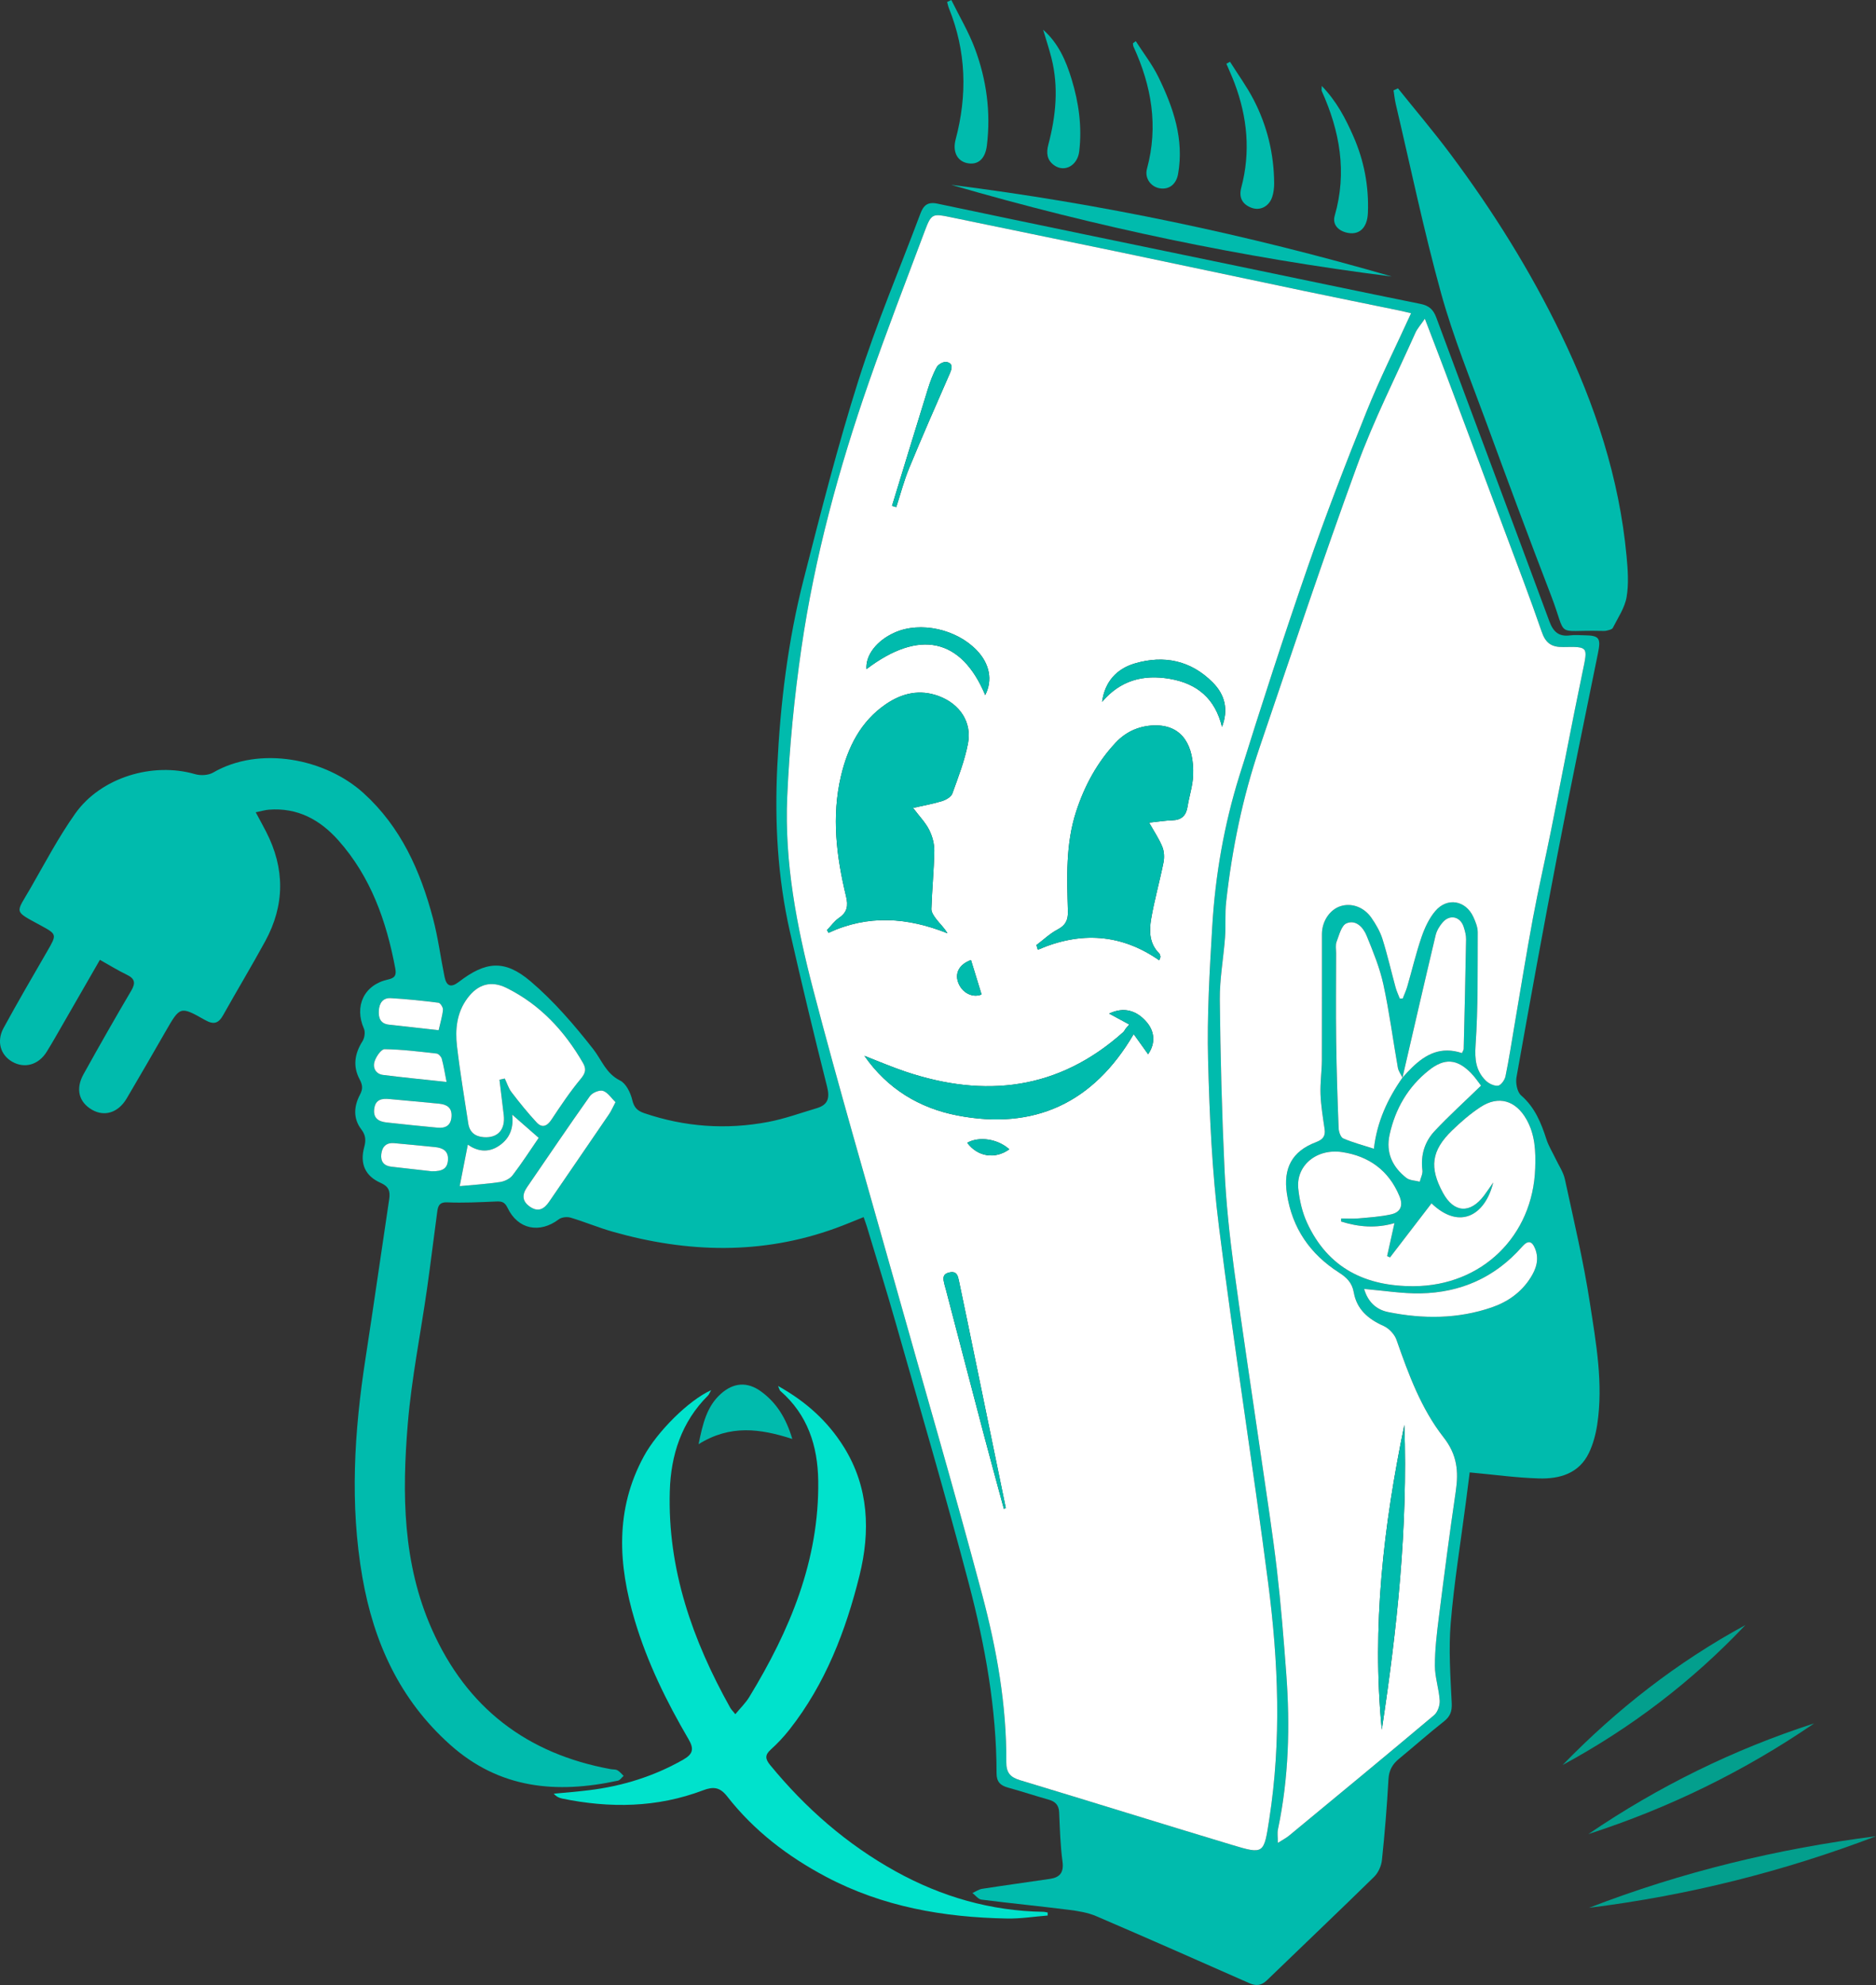 <?xml version="1.0" encoding="UTF-8"?><svg id="Layer_2" xmlns="http://www.w3.org/2000/svg" viewBox="0 0 1481.1 1566.4"><rect x="0" y="0" width="1481.1" height="1566.4" fill="#333333" stroke="none"/><defs><style>.cls-1{fill:#00bbad;}.cls-2{fill:#00e2cc;}.cls-3{fill:#fff;}.cls-4{fill:#039f8d;}</style></defs><g id="Layer_2-2"><g id="Layer_1-2"><path class="cls-4" d="M1481.1,1449.01c-73.31,27.95-148.81,46.82-226.6,56.49,73.17-28.3,148.86-46.63,226.6-56.49Z"/><path class="cls-4" d="M1432.28,1359.96c-55.16,37.77-114.62,66.8-178.24,87.35,55.25-37.59,114.63-66.78,178.24-87.35Z"/><path class="cls-4" d="M1377.97,1282.39c-42.15,44.55-90.36,81.25-144.32,110.44,42.69-43.92,90.43-81.2,144.32-110.44h0Z"/><path class="cls-1" d="M1284.16,438.78c1.01,10.76,1.84,21.92.03,32.43-1.46,8.5-6.88,16.36-10.9,24.33-.61,1.2-3.06,1.66-4.75,2.09-1.43.36-3,.27-4.5.23-37.35-.9-26.23,6.48-39.49-27.94-17.42-45.22-34.29-90.66-50.98-136.16-12.43-33.89-26.17-67.47-35.79-102.18-13.64-49.28-24.05-99.45-35.78-149.26-.85-3.62-1.21-7.35-1.8-11.03,1.16-.53,2.33-1.05,3.49-1.57,13.88,17.31,28.28,34.24,41.55,52.01,33.4,44.72,62.93,91.88,87.25,142.2,26.81,55.46,45.92,113.21,51.67,174.85Z"/><path class="cls-1" d="M1255.19,1028c-5.04-32.71-12.7-65.02-19.7-97.4-1.23-5.7-4.84-10.89-7.4-16.3-2.4-5.08-5.47-9.94-7.18-15.23-4.2-13.05-9.13-25.24-20.02-34.69-3.12-2.71-4.43-9.81-3.61-14.37,10.45-58.71,21.12-117.38,32.4-175.94,10.2-52.94,21.19-105.74,31.91-158.58,2.45-12.07,1.08-14.03-11-14.18-3.62-.04-7.29-.41-10.84.07-8.98,1.2-13.41-2.63-16.54-11.12-29.57-79.94-59.61-159.71-89.24-239.64-2.4-6.48-5.82-9.46-12.57-10.82-48.42-9.78-96.76-19.97-145.13-30-78.75-16.32-157.53-32.53-236.23-49.11-7.95-1.67-11.05,1.66-13.44,8.02-16.39,43.71-34.71,86.8-48.8,131.24-16.45,51.9-29.89,104.8-43.4,157.58-12.35,48.27-18.33,97.67-20.74,147.38-2.12,43.76.23,87.4,9.97,130.28,9.27,40.83,19.04,81.56,29.31,122.15,2.32,9.17.83,14.52-8.2,17.19-12.67,3.75-25.2,8.34-38.14,10.8-33.17,6.31-65.95,4.01-98.04-6.93-5.32-1.82-7.99-4.41-9.4-10.43-1.33-5.68-4.91-12.98-9.61-15.31-11.21-5.55-14.48-16.22-21.25-24.86-14.94-19.04-31.02-37.77-49.39-53.39-20.59-17.52-35.57-15.75-56.67.44-6.14,4.71-9.72,3.55-11.28-4.1-3.13-15.32-5.1-30.94-9.11-46.02-9.94-37.48-25.3-72.09-54.87-98.9-30.05-27.25-82.06-37.45-118.71-16.17-3.78,2.19-9.9,2.51-14.23,1.25-33.46-9.73-74.38,2.53-94.64,31.11-13.19,18.61-23.9,39-35.3,58.84-11.61,20.22-13.89,17.51,8.08,29.45,12.89,7.01,12.77,7.12,5.12,20.34-11.63,20.07-23.31,40.12-34.42,60.47-5.78,10.58-2.53,21.41,6.79,26.73,9.77,5.57,20.78,2.5,27.21-7.86,4.44-7.16,8.58-14.52,12.8-21.83,9.6-16.64,19.17-33.31,29.2-50.73,7.55,4.22,14.16,8.34,21.13,11.69,6.42,3.09,7.28,6.44,3.6,12.67-12.86,21.79-25.38,43.79-37.66,65.91-6.45,11.61-3.68,21.97,6.59,27.98,9.89,5.78,20.79,2.45,27.47-8.84,10.43-17.63,20.64-35.39,30.86-53.14,11.25-19.54,11.4-19.89,30.96-8.8,7.07,4.02,10.75,2.62,14.43-3.94,10.9-19.45,22.4-38.56,33.09-58.12,15.63-28.58,15.67-57.55.75-86.51-2.44-4.73-5.02-9.39-8.2-15.33,4.23-.86,7.27-1.81,10.37-2.05,22.62-1.79,40.4,7.91,54.91,24.23,25.66,28.87,37.93,63.82,44.91,101.09.98,5.21-.21,7.48-5.76,8.7-19,4.19-26.81,21.08-18.98,38.84,1.18,2.68.46,7.33-1.19,9.91-6.2,9.74-7.66,19.79-2.29,29.89,2.43,4.57,2.77,7.63.32,12.26-4.79,9.05-5.51,18.76,1.05,27.32,3.6,4.69,3.75,8.78,2.29,14.15-3.53,12.99.8,22.74,13.04,28.12,6.31,2.78,7.65,6.54,6.72,12.71-6.32,41.98-12.26,84.03-18.74,125.99-8.88,57.47-12.5,115.02-2.42,172.65,8.95,51.15,29.35,96.22,69.02,131.79,39.2,35.14,84.22,39.01,132.72,28.56,1.69-.36,3-2.48,4.49-3.78-1.6-1.5-3.01-3.36-4.88-4.4-1.47-.82-3.52-.58-5.3-.9-66.25-12.09-113.58-48.38-141.1-110.13-23.25-52.18-23.72-107.29-19.12-162.47,2.96-35.64,10.11-70.93,15.18-106.41,2.85-19.96,5.21-40,7.95-59.98.6-4.44,1.04-8.57,7.99-8.28,12.57.53,25.2-.09,37.79-.64,4.5-.2,7.36-.28,9.83,4.92,8.14,17.15,25.43,20.51,40.5,9.09,2.22-1.68,6.52-2.13,9.3-1.3,11.24,3.35,22.12,7.95,33.4,11.14,58.89,16.68,117.61,18.33,175.91-2.85,7.25-2.63,14.35-5.66,22.03-8.71,1.08,3.14,1.93,5.34,2.6,7.58,7.64,25.39,15.56,50.69,22.81,76.18,19.45,68.37,39.51,136.59,57.61,205.32,12.89,48.96,21.91,98.83,21.93,149.81,0,6.77,3.04,9.65,9.06,11.3,10.75,2.94,21.32,6.49,32.05,9.49,5.34,1.5,8.07,4.32,8.31,10.11.56,12.93.92,25.92,2.64,38.71,1.16,8.67-2.04,12.55-9.91,13.72-17.85,2.64-35.73,5.07-53.56,7.84-2.65.41-5.08,2.17-7.62,3.31,2.35,1.8,4.54,4.89,7.08,5.21,22.99,2.92,46.07,5.16,69.06,8.06,7.33.92,14.94,2.15,21.65,5.03,40.43,17.32,80.65,35.12,120.89,52.88,5.36,2.36,9.53,1.81,13.86-2.38,28.15-27.23,56.58-54.16,84.55-81.57,3.29-3.22,5.7-8.59,6.19-13.21,2.24-21.25,3.98-42.56,5.17-63.9.39-7.07,3.19-11.82,8.35-16.06,11.87-9.75,23.35-19.97,35.41-29.47,5.09-4.01,6.47-8.02,6.16-14.57-1.01-20.99-2.52-42.18-.79-63.05,2.63-31.77,7.82-63.33,11.92-94.98,1.13-8.79,2.26-17.58,3.07-23.91,19.16,1.76,36.91,4.26,54.71,4.77,16.28.46,31.6-3.83,39.44-20.19,3.32-6.94,5.38-14.76,6.54-22.4,4.9-32.38-.95-64.37-5.83-96.09ZM299.08,797.56c.35-5.94,3.2-10.24,9.38-9.89,12.6.71,25.18,2.03,37.69,3.61,1.48.18,3.75,3.7,3.58,5.49-.46,5.01-2,9.92-3.42,16.2-13.72-1.53-26.54-2.91-39.36-4.4-6.56-.77-8.21-5.23-7.87-11.01ZM295.71,837.65c1.22-3.86,5.24-9.76,7.95-9.72,13.71.19,27.4,1.91,41.06,3.45,1.54.18,3.6,2.44,4.06,4.11,1.49,5.39,2.34,10.96,3.8,18.32-18.13-1.97-34.14-3.53-50.09-5.53-5.94-.75-8.34-5.7-6.78-10.63ZM353.69,915.16c-.37,6.68-3.87,9.31-12.92,9.12-9.82-1.11-20.84-2.36-31.85-3.61-5.9-.67-8.53-4.17-7.89-9.86.66-5.91,3.88-9.31,10.24-8.71,10.74,1,21.48,1.99,32.21,3.09,5.96.62,10.59,2.91,10.21,9.97ZM356.48,881.19c-.5,7.09-4.83,9.26-11.02,8.7-13.42-1.23-26.82-2.66-40.22-4.12-6.45-.71-10.83-3.4-9.76-11,1.03-7.26,6.08-8.04,11.91-7.49,13.11,1.22,26.24,2.37,39.35,3.67,6.05.61,10.25,3.11,9.74,10.24ZM360.8,825.66c-1.54-13.3-.28-26.5,8.23-37.93,8.23-11.08,18.63-14.21,30.9-8.13,26.49,13.15,45.7,33.86,60.34,59.19,2.79,4.82,2.02,8.02-1.8,12.6-8.45,10.14-15.83,21.21-23.15,32.23-3.5,5.28-7.46,6.63-11.61,2.17-7.06-7.58-13.57-15.69-19.87-23.91-2.39-3.12-3.58-7.17-5.32-10.79-1.4.31-2.8.63-4.19.95,1.13,9.26,2.28,18.53,3.38,27.8,1.37,11.62-4.74,18.33-15.8,17.53-6.95-.51-11.2-3.95-12.25-10.96-3.03-20.24-6.52-40.43-8.86-60.75ZM404.66,927.5c-2.11,2.76-6.41,4.78-9.97,5.3-10.88,1.59-21.89,2.29-31.76,3.22,2.32-11.85,4.27-21.76,6.42-32.75,6.83,4.82,15.59,7.06,24.7.85,8.63-5.87,11.51-14.08,10.34-24.51,7.19,6.29,13.64,11.94,20.92,18.3-6.6,9.6-13.22,19.9-20.65,29.59ZM480.89,879.17c-15.73,23.08-31.56,46.08-47.33,69.13-3.92,5.73-8.54,8.48-15.1,4-6.28-4.29-6.47-9.48-2.36-15.45,16.5-24,32.79-48.16,49.65-71.91,1.89-2.66,7.56-5.03,10.35-4.11,3.84,1.27,6.6,5.8,9.83,8.93-2.23,4.21-3.38,6.98-5.04,9.41ZM1205.17,883.4c6.86,12.18,7.31,25.19,6.86,38.55-1.78,53.45-42.11,92.65-95.6,93.01-38.29.26-67.99-14.19-84.52-50.08-3.83-8.31-5.97-17.8-6.92-26.95-1.87-18.16,14.47-31.88,34.81-28.76,20.97,3.21,36.62,14.42,45.04,34.68,3.18,7.64.89,12.8-6.65,14.46-8.39,1.85-17.1,2.39-25.7,3.16-4.52.4-9.1.07-13.65.07-.01.8-.03,1.6-.04,2.4,13.6,4.27,27.42,5.58,42.12,1.26-2.01,9.03-3.9,17.51-5.79,26,.76.35,1.53.7,2.29,1.05,10.86-14.15,21.72-28.3,32.75-42.66,22.52,21.6,42.53,9,48.73-16.46-2.41,3.44-4.72,6.97-7.25,10.32-10.98,14.55-23.77,13.72-32.39-2.05-10.97-20.08-9.25-33.44,7.24-49.41,6.89-6.67,14.27-13.07,22.26-18.32,14.42-9.49,27.99-5.21,36.41,9.73ZM1122.99,923.43c.36,2.89-1.34,6.03-2.09,9.06-3.59-.94-7.96-.89-10.62-3-10.93-8.63-16.33-19.8-13.19-34.11,4.5-20.43,14.47-37.61,30.85-50.68,12.49-9.98,22.36-9.21,33.45,2.11,3.29,3.36,5.91,7.38,7.88,9.89-13.14,12.76-25.36,23.82-36.6,35.8-7.91,8.43-11.17,19.02-9.68,30.93ZM1155.59,827.72c-.02.82-.66,1.63-1.37,3.29-4.2-1.4-8.1-2.02-11.75-2.02-14.59,0-25.18,10.06-35.23,21.42h0c-11.75,16.74-20.12,34.87-22.56,56.1-8.52-2.75-16.62-4.86-24.21-8.15-2.06-.89-3.52-5.31-3.63-8.17-.89-22.86-1.63-45.74-1.93-68.62-.31-23.15-.07-46.3-.05-69.45,0-3.02-.64-6.33.38-8.98,2.01-5.22,3.81-12.81,7.79-14.51,7.49-3.18,13.27,3.24,15.95,9.82,5.09,12.49,10.31,25.17,13.17,38.27,4.74,21.74,7.59,43.89,11.46,65.82.49,2.76,2.39,5.25,3.63,7.87,8.68-37.45,17.27-74.91,26.16-112.31.86-3.65,3.05-7.31,5.53-10.19,5.71-6.63,14.01-4.73,16.67,3.6.99,3.13,1.93,6.47,1.87,9.7-.48,28.84-1.19,57.67-1.88,86.51ZM1002.11,1435.42c-4.28,27.61-4.02,28.11-29.8,20.35-55.68-16.76-111.17-34.13-166.84-50.92-7.83-2.37-11.06-5.86-11-14.48.29-44.91-7.59-88.96-19.05-132-22.09-82.95-46.27-165.34-69.49-247.98-21.52-76.55-43.92-152.87-64-229.8-12.94-49.55-22.67-100.19-20.42-151.73,1.72-39.32,5.57-78.7,11.24-117.65,10.45-71.71,29.48-141.49,53.32-209.87,13.98-40.08,29.25-79.72,44.19-119.46,5.01-13.34,6.19-13.41,20.03-10.52,43.34,9.05,86.75,17.79,130.09,26.83,49.52,10.33,99,20.89,148.51,31.26,25.05,5.25,50.14,10.29,75.21,15.45,3.47.71,6.9,1.59,9.94,2.29-12.16,26.65-24.74,51.7-35.16,77.61-16.4,40.79-32.27,81.85-46.67,123.38-18.83,54.35-36.57,109.1-53.72,164-12.07,38.63-19.01,78.49-21.42,118.88-2.1,35.15-4.19,70.43-3.29,105.58,1.12,43.88,3.14,87.96,8.59,131.47,11.78,94.08,26.8,187.76,38.94,281.8,7.96,61.63,10.42,123.6.8,185.51ZM1149.34,1176.73c-4.88,33.05-9.16,66.19-13.35,99.34-1.61,12.73-3.14,25.58-3.14,38.38,0,9.15,3.23,18.27,3.79,27.48.23,3.81-1.6,9.16-4.41,11.53-38.01,31.98-76.34,63.57-114.64,95.2-2.02,1.68-4.43,2.88-8.74,5.62,0-4.77-.52-7.83.08-10.66,8.6-40.7,9.64-81.81,6.56-123.09-2.04-27.28-4.21-54.58-7.38-81.75-3.36-28.86-7.9-57.6-12.05-86.37-7.3-50.58-15.1-101.08-21.88-151.72-3.46-25.8-6.21-51.78-7.42-77.77-2.09-44.64-3.25-89.35-3.72-134.05-.17-16.38,2.93-32.79,4.13-49.21.67-9.24-.16-18.62.86-27.81,4.62-41.66,13-82.59,26.51-122.3,25.22-74.11,49.95-148.4,76.82-221.91,13.08-35.81,30.47-70.06,46.06-104.94,1.52-3.4,4.18-6.29,7.5-11.18,5.88,15.36,11.06,28.7,16.09,42.09,15.77,42.02,31.52,84.04,47.21,126.09,9.8,26.24,19.86,52.39,28.97,78.87,3.1,9.02,7.8,12.2,17.08,12.02,19.94-.4,19.3-.16,15.2,19.49-8.68,41.56-16.52,83.29-24.86,124.91-4.62,23.02-9.95,45.9-14.26,68.98-5.24,28.09-9.75,56.32-14.57,84.49-2.33,13.65-4.4,27.35-7.2,40.91-.6,2.88-3.59,7.09-5.89,7.37-3.09.38-7.35-1.69-9.74-4.07-7.68-7.65-8.77-16.55-7.99-27.81,2.06-29.63,1.56-59.44,1.7-89.18.01-4.03-1.71-8.28-3.44-12.06-6.02-13.14-20.65-15.77-30.06-4.68-4.91,5.78-8.36,13.27-10.86,20.54-4.39,12.79-7.49,26.03-11.26,39.04-.94,3.23-2.39,6.32-3.6,9.47-.78-.01-1.55-.01-2.32-.02-1.11-2.91-2.47-5.74-3.29-8.73-3.5-12.77-6.42-25.72-10.41-38.34-1.87-5.91-5.17-11.56-8.74-16.7-5.98-8.61-15.94-11.91-24.52-9.06-8.3,2.76-14.47,11.81-14.49,21.97-.07,33.09.09,66.17-.04,99.26-.04,9-1.42,18.03-1.08,27.01.35,9.19,1.87,18.37,3.22,27.5.86,5.85-1.46,8.4-6.93,10.49-18.83,7.15-25.87,20.49-22.81,40.7,4.1,27.03,18.25,47.5,40.94,62.03,6.24,4,10.51,8.13,11.84,15.73,2.36,13.42,11.36,21.08,23.48,26.48,4.26,1.9,8.68,6.55,10.22,10.94,9.5,27.13,19.44,54.35,37.19,76.99,10.72,13.69,11.95,26.82,9.64,42.49ZM1208.19,1008.56c-7.29,11.38-17.94,18.82-30.36,23.1-26.81,9.23-54.35,9.29-81.87,3.73-9.6-1.94-16.11-8.26-18.97-18.24,15.91,1.34,30.19,3.73,44.43,3.48,31.84-.57,58.99-12.62,80.27-36.82,4.58-5.2,7.77-4.8,10.34,1.7,3.3,8.35.72,15.95-3.84,23.05Z"/><path class="cls-3" d="M485.93,869.76c-2.23,4.21-3.38,6.98-5.04,9.41-15.73,23.08-31.56,46.08-47.33,69.13-3.92,5.73-8.54,8.48-15.1,4-6.28-4.29-6.47-9.48-2.36-15.45,16.5-24,32.79-48.16,49.65-71.91,1.89-2.66,7.56-5.03,10.35-4.11,3.84,1.27,6.6,5.8,9.83,8.93Z"/><path class="cls-3" d="M349.73,796.77c-.46,5.01-2,9.92-3.42,16.2-13.72-1.53-26.54-2.91-39.36-4.4-6.56-.77-8.21-5.23-7.87-11.01.35-5.94,3.2-10.24,9.38-9.89,12.6.71,25.18,2.03,37.69,3.61,1.48.18,3.75,3.7,3.58,5.49Z"/><path class="cls-3" d="M353.69,915.16c-.37,6.68-3.87,9.31-12.92,9.12-9.82-1.11-20.84-2.36-31.85-3.61-5.9-.67-8.53-4.17-7.89-9.86.66-5.91,3.88-9.31,10.24-8.71,10.74,1,21.48,1.99,32.21,3.09,5.96.62,10.59,2.91,10.21,9.97Z"/><path class="cls-3" d="M356.48,881.19c-.5,7.09-4.83,9.26-11.02,8.7-13.42-1.23-26.82-2.66-40.22-4.12-6.45-.71-10.83-3.4-9.76-11,1.03-7.26,6.08-8.04,11.91-7.49,13.11,1.22,26.24,2.37,39.35,3.67,6.05.61,10.25,3.11,9.74,10.24Z"/><path class="cls-3" d="M352.58,853.81c-18.13-1.97-34.14-3.53-50.09-5.53-5.94-.75-8.34-5.7-6.78-10.63,1.22-3.86,5.24-9.76,7.95-9.72,13.71.19,27.4,1.91,41.06,3.45,1.54.18,3.6,2.44,4.06,4.11,1.49,5.39,2.34,10.96,3.8,18.32Z"/><path class="cls-3" d="M425.31,897.91c-6.6,9.6-13.22,19.9-20.65,29.59-2.11,2.76-6.41,4.78-9.97,5.3-10.88,1.59-21.89,2.29-31.76,3.22,2.32-11.85,4.27-21.76,6.42-32.75,6.83,4.82,15.59,7.06,24.7.85,8.63-5.87,11.51-14.08,10.34-24.51,7.19,6.29,13.64,11.94,20.92,18.3Z"/><path class="cls-3" d="M458.47,851.39c-8.45,10.14-15.83,21.21-23.15,32.23-3.5,5.28-7.46,6.63-11.61,2.17-7.06-7.58-13.57-15.69-19.87-23.91-2.39-3.12-3.58-7.17-5.32-10.79-1.4.31-2.8.63-4.19.95,1.13,9.26,2.28,18.53,3.38,27.8,1.37,11.62-4.74,18.33-15.8,17.53-6.95-.51-11.2-3.95-12.25-10.96-3.03-20.24-6.52-40.43-8.86-60.75-1.54-13.3-.28-26.5,8.23-37.93,8.23-11.08,18.63-14.21,30.9-8.13,26.49,13.15,45.7,33.86,60.34,59.19,2.79,4.82,2.02,8.02-1.8,12.6Z"/><path class="cls-3" d="M1208.19,1008.56c-7.29,11.38-17.94,18.82-30.36,23.1-26.81,9.23-54.35,9.29-81.87,3.73-9.6-1.94-16.11-8.26-18.97-18.24,15.91,1.34,30.19,3.73,44.43,3.48,31.84-.57,58.99-12.62,80.27-36.82,4.58-5.2,7.77-4.8,10.34,1.7,3.3,8.35.72,15.95-3.84,23.05Z"/><path class="cls-3" d="M1169.27,856.7c-13.14,12.76-25.36,23.82-36.6,35.8-7.91,8.43-11.17,19.02-9.68,30.93.36,2.89-1.34,6.03-2.09,9.06-3.59-.94-7.96-.89-10.62-3-10.93-8.63-16.33-19.8-13.19-34.11,4.5-20.43,14.47-37.61,30.85-50.68,12.49-9.98,22.36-9.21,33.45,2.11,3.29,3.36,5.91,7.38,7.88,9.89Z"/><path class="cls-3" d="M1212.03,921.95c-1.78,53.45-42.11,92.65-95.6,93.01-38.29.26-67.99-14.19-84.52-50.08-3.83-8.31-5.97-17.8-6.92-26.95-1.87-18.16,14.47-31.88,34.81-28.76,20.97,3.21,36.62,14.42,45.04,34.68,3.18,7.64.89,12.8-6.65,14.46-8.39,1.85-17.1,2.39-25.7,3.16-4.52.4-9.1.07-13.65.07-.01.8-.03,1.6-.04,2.4,13.6,4.27,27.42,5.58,42.12,1.26-2.01,9.03-3.9,17.51-5.79,26,.76.35,1.53.7,2.29,1.05,10.86-14.15,21.72-28.3,32.75-42.66,22.52,21.6,42.53,9,48.73-16.46-2.41,3.44-4.72,6.97-7.25,10.32-10.98,14.55-23.77,13.72-32.39-2.05-10.97-20.08-9.25-33.44,7.24-49.41,6.89-6.67,14.27-13.07,22.26-18.32,14.42-9.49,27.99-5.21,36.41,9.73,6.86,12.18,7.31,25.19,6.86,38.55Z"/><path class="cls-3" d="M1157.47,741.21c-.48,28.84-1.19,57.67-1.88,86.51-.02.82-.66,1.63-1.37,3.29-4.2-1.4-8.1-2.02-11.75-2.02-14.59,0-25.18,10.06-35.23,21.42,8.68-37.45,17.27-74.91,26.16-112.31.86-3.65,3.05-7.31,5.53-10.19,5.71-6.63,14.01-4.73,16.67,3.6.99,3.13,1.93,6.47,1.87,9.7Z"/><path class="cls-3" d="M1107.24,850.41h0c-11.75,16.74-20.12,34.87-22.56,56.1-8.52-2.75-16.62-4.86-24.21-8.15-2.06-.89-3.52-5.31-3.63-8.17-.89-22.86-1.63-45.74-1.93-68.62-.31-23.15-.07-46.3-.05-69.45,0-3.02-.64-6.33.38-8.98,2.01-5.22,3.81-12.81,7.79-14.51,7.49-3.18,13.27,3.24,15.95,9.82,5.09,12.49,10.31,25.17,13.17,38.27,4.74,21.74,7.59,43.89,11.46,65.82.49,2.76,2.39,5.25,3.63,7.87Z"/><path class="cls-3" d="M1234.27,510.59c-9.28.18-13.98-3-17.08-12.02-9.11-26.48-19.17-52.63-28.97-78.87-15.69-42.05-31.44-84.07-47.21-126.09-5.03-13.39-10.21-26.73-16.09-42.09-3.32,4.89-5.98,7.78-7.5,11.18-15.59,34.88-32.98,69.13-46.06,104.94-26.87,73.51-51.6,147.8-76.82,221.91-13.51,39.71-21.89,80.64-26.51,122.3-1.02,9.19-.19,18.57-.86,27.81-1.2,16.42-4.3,32.83-4.13,49.21.47,44.7,1.63,89.41,3.72,134.05,1.21,25.99,3.96,51.97,7.42,77.77,6.78,50.64,14.58,101.14,21.88,151.72,4.15,28.77,8.69,57.51,12.05,86.37,3.17,27.17,5.34,54.47,7.38,81.75,3.08,41.28,2.04,82.39-6.56,123.09-.6,2.83-.08,5.89-.08,10.66,4.31-2.74,6.72-3.94,8.74-5.62,38.3-31.63,76.63-63.22,114.64-95.2,2.81-2.37,4.64-7.72,4.41-11.53-.56-9.21-3.79-18.33-3.79-27.48,0-12.8,1.53-25.65,3.14-38.38,4.19-33.15,8.47-66.29,13.35-99.34,2.31-15.67,1.08-28.8-9.64-42.49-17.75-22.64-27.69-49.86-37.19-76.99-1.54-4.39-5.96-9.04-10.22-10.94-12.12-5.4-21.12-13.06-23.48-26.48-1.33-7.6-5.6-11.73-11.84-15.73-22.69-14.53-36.84-35-40.94-62.03-3.06-20.21,3.98-33.55,22.81-40.7,5.47-2.09,7.79-4.64,6.93-10.49-1.35-9.13-2.87-18.31-3.22-27.5-.34-8.98,1.04-18.01,1.08-27.01.13-33.09-.03-66.17.04-99.26.02-10.16,6.19-19.21,14.49-21.97,8.58-2.85,18.54.45,24.52,9.06,3.57,5.14,6.87,10.79,8.74,16.7,3.99,12.62,6.91,25.57,10.41,38.34.82,2.99,2.18,5.82,3.29,8.73.77.01,1.54.01,2.32.02,1.21-3.15,2.66-6.24,3.6-9.47,3.77-13.01,6.87-26.25,11.26-39.04,2.5-7.27,5.95-14.76,10.86-20.54,9.41-11.09,24.04-8.46,30.06,4.68,1.73,3.78,3.45,8.03,3.44,12.06-.14,29.74.36,59.55-1.7,89.18-.78,11.26.31,20.16,7.99,27.81,2.39,2.38,6.65,4.45,9.74,4.07,2.3-.28,5.29-4.49,5.89-7.37,2.8-13.56,4.87-27.26,7.2-40.91,4.82-28.17,9.33-56.4,14.57-84.49,4.31-23.08,9.64-45.96,14.26-68.98,8.34-41.62,16.18-83.35,24.86-124.91,4.1-19.65,4.74-19.89-15.2-19.49ZM1108.74,1124.42c2.83,80.78-5.72,160.76-17.82,240.54-7.98-81.16,1.4-161.11,17.82-240.54Z"/><path class="cls-3" d="M1104.1,244.9c-25.07-5.16-50.16-10.2-75.21-15.45-49.51-10.37-98.99-20.93-148.51-31.26-43.34-9.04-86.75-17.78-130.09-26.83-13.84-2.89-15.02-2.82-20.03,10.52-14.94,39.74-30.21,79.38-44.19,119.46-23.84,68.38-42.87,138.16-53.32,209.87-5.67,38.95-9.52,78.33-11.24,117.65-2.25,51.54,7.48,102.18,20.42,151.73,20.08,76.93,42.48,153.25,64,229.8,23.22,82.64,47.4,165.03,69.49,247.98,11.46,43.04,19.34,87.09,19.05,132-.06,8.62,3.17,12.11,11,14.48,55.67,16.79,111.16,34.16,166.84,50.92,25.78,7.76,25.52,7.26,29.8-20.35,9.62-61.91,7.16-123.88-.8-185.51-12.14-94.04-27.16-187.72-38.94-281.8-5.45-43.51-7.47-87.59-8.59-131.47-.9-35.15,1.19-70.43,3.29-105.58,2.41-40.39,9.35-80.25,21.42-118.88,17.15-54.9,34.89-109.65,53.72-164,14.4-41.53,30.27-82.59,46.67-123.38,10.42-25.91,23-50.96,35.16-77.61-3.04-.7-6.47-1.58-9.94-2.29ZM732.5,307.14c1.88-6.02,4.08-12.05,7.13-17.53,1.22-2.19,5.46-4.44,7.75-3.95,5.27,1.13,4.27,5.01,2.43,9.19-10.87,24.79-21.73,49.59-32.06,74.61-4.1,9.95-6.81,20.47-10.15,30.73-1.13-.32-2.25-.64-3.37-.97,9.4-30.7,18.73-61.42,28.27-92.08ZM706.38,499.15c20.25-8.99,48.74-2.78,64.9,14.15,9.97,10.45,12.63,23.4,6.54,35.21-18.86-45.09-52.21-52.07-93.73-20.48-.88-10.96,8.09-22.57,22.29-28.88ZM774.96,784.78c-7.04,2.91-15.59-1.22-18.57-9.73-2.64-7.56,1.29-14.29,10.21-17.45,2.77,8.99,5.54,18.01,8.36,27.18ZM652.93,733.96c3.13-3.26,5.83-7.15,9.48-9.64,6.57-4.48,7.34-9.6,5.53-17.07-7.59-31.25-11.49-62.99-4.02-94.73,5.33-22.62,15.45-43.21,35.52-56.87,12.79-8.7,26.69-12,41.97-6.25,16.21,6.11,26.09,20.35,22.8,37.36-2.6,13.45-7.64,26.48-12.33,39.43-.95,2.64-4.93,4.95-7.98,5.92-6.82,2.15-13.93,3.37-23.03,5.44,5.05,6.71,9.79,11.53,12.69,17.28,2.52,4.98,4.15,11.03,4.07,16.57-.25,15.31-1.82,30.6-2.29,45.92-.08,2.76,2.24,5.91,4.13,8.36,2.66,3.43,5.96,6.37,8.53,10.8-31.44-12.59-62.58-14.9-93.88-.35-.4-.73-.79-1.45-1.19-2.17ZM792.54,1190.65c-5.24-19.38-10.58-38.72-15.69-58.13-10.04-38.09-19.95-76.21-29.92-114.32-.38-1.46-.85-2.89-1.2-4.35-1.01-4.2-2.35-8.46,4.02-9.77,5.75-1.19,6.51,2.76,7.35,6.71,2.3,10.88,4.58,21.77,6.82,32.66,10.07,48.87,20.12,97.73,30.17,146.6-.52.2-1.03.4-1.55.6ZM763.62,901.8c9.32-5.25,23.99-3.17,33.21,5.13-11.28,8.17-25.08,5.84-33.21-5.13ZM906.42,831.91c-3.56-4.97-6.93-9.67-11.37-15.88-31.93,54.61-78.7,75.91-139.2,64.22-29.9-5.77-55.2-20.94-73.41-47.07,10.75,4.16,21.35,8.74,32.27,12.41,62.97,21.21,121.02,14.53,171.99-31.02.85-.76,1.36-1.9,2.03-2.86.94-1.09,1.89-2.17,2.83-3.26-5-2.71-10.01-5.41-15.91-8.61,11.59-5.55,21.73-2.49,29.61,6.7,6.41,7.47,7.11,16.86,1.16,25.37ZM941.99,611.68c-.28,8.33-3.12,16.55-4.42,24.88-1.11,7.05-4.73,10.54-11.99,10.76-5.6.17-11.17,1.09-18.34,1.85,3.97,7.08,7.87,12.78,10.4,19.02,1.49,3.67,1.73,8.41.94,12.35-2.98,14.97-7.23,29.71-9.77,44.74-1.6,9.47-1.42,19.4,6.39,27.09.58.58.8,1.63.95,2.5.08.49-.31,1.07-.92,2.95-30.05-20.99-62.16-23.01-95.86-8.33-.37-1.24-.74-2.47-1.12-3.71,5.53-4.16,10.65-9.1,16.7-12.27,6.31-3.31,8.35-7.41,8.16-14.33-.72-26.48-1.92-52.91,6.52-78.83,6.68-20.47,16.62-38.74,31.23-54.35,8.63-9.22,20.04-13.84,32.49-13.57,20.09.43,29.43,15.77,28.64,39.25ZM964.77,573.63c-5.36-22.13-19.31-34.16-41.16-37.94-21.13-3.64-39.11,1.24-53.51,18.16,2.16-16.1,11.71-26.17,25.9-30.33,22.91-6.72,44.12-2.41,61.45,15.01,9.66,9.71,12.52,21.33,7.32,35.1Z"/><path class="cls-1" d="M1090.92,1364.96c-7.98-81.16,1.4-161.11,17.82-240.54,2.83,80.78-5.72,160.76-17.82,240.54Z"/><path class="cls-1" d="M1068.43,107.44c8.5,19.27,12.38,39.59,11.52,60.64-.49,12.12-7.21,17.9-16.98,15.44-6.85-1.72-11.12-6.66-9.22-13.28,9.88-34.26,4.08-66.66-10.19-98.3-.31-.69-.04-1.63-.04-4.13,11.81,12.22,18.78,25.72,24.91,39.63h0Z"/><path class="cls-1" d="M1005.95,144.74c0,3.56-.43,7.29-1.54,10.65-2.49,7.53-9.5,11.15-16.42,8.55-7.33-2.76-10.04-8.24-8.01-15.87,7.49-28.09,4.83-55.53-5.31-82.46-1.95-5.18-4.28-10.22-6.44-15.32l2.85-1.56c6.27,9.95,13.25,19.52,18.65,29.92,10.69,20.62,16.09,42.79,16.22,66.09Z"/><path class="cls-1" d="M964.77,573.63c-5.36-22.13-19.31-34.16-41.16-37.94-21.13-3.64-39.11,1.24-53.51,18.16,2.16-16.1,11.71-26.17,25.9-30.33,22.91-6.72,44.12-2.41,61.45,15.01,9.66,9.71,12.52,21.33,7.32,35.1Z"/><path class="cls-1" d="M941.99,611.68c-.28,8.33-3.12,16.55-4.42,24.88-1.11,7.05-4.73,10.54-11.99,10.76-5.6.17-11.17,1.09-18.34,1.85,3.97,7.08,7.87,12.78,10.4,19.02,1.49,3.67,1.73,8.41.94,12.35-2.98,14.97-7.23,29.71-9.77,44.74-1.6,9.47-1.42,19.4,6.39,27.09.58.58.8,1.63.95,2.5.08.49-.31,1.07-.92,2.95-30.05-20.99-62.16-23.01-95.86-8.33-.37-1.24-.74-2.47-1.12-3.71,5.53-4.16,10.65-9.1,16.7-12.27,6.31-3.31,8.35-7.41,8.16-14.33-.72-26.48-1.92-52.91,6.52-78.83,6.68-20.47,16.62-38.74,31.23-54.35,8.63-9.22,20.04-13.84,32.49-13.57,20.09.43,29.43,15.77,28.64,39.25Z"/><path class="cls-1" d="M751.02,145.86c117.77,14.8,233.68,39.26,347.8,72.34-117.79-14.8-233.64-39.13-347.8-72.34h0Z"/><path class="cls-1" d="M914.64,60.93c11.7,23.99,20.31,48.91,15.46,76.35-1.46,8.22-7.15,12.52-14.45,11.32-7.02-1.15-12.14-7.95-10.11-15.41,9.12-33.63,3.59-65.48-10.67-96.45-.35-.77-.3-1.72-.43-2.59.75-.55,1.51-1.11,2.26-1.66,6.05,9.45,13.06,18.42,17.94,28.44h0Z"/><path class="cls-1" d="M906.42,831.91c-3.56-4.97-6.93-9.67-11.37-15.88-31.93,54.61-78.7,75.91-139.2,64.22-29.9-5.77-55.2-20.94-73.41-47.07,10.75,4.16,21.35,8.74,32.27,12.41,62.97,21.21,121.02,14.53,171.99-31.02.85-.76,1.36-1.9,2.03-2.86.94-1.09,1.89-2.17,2.83-3.26-5-2.71-10.01-5.41-15.91-8.61,11.59-5.55,21.73-2.49,29.61,6.7,6.41,7.47,7.11,16.86,1.16,25.37Z"/><path class="cls-1" d="M846.03,62.47c5.65,18.52,8.33,37.56,6.02,56.95-1.35,11.39-11.74,16.93-19.97,10.88-5.55-4.07-6.15-9.64-4.43-16.12,6-22.64,8.28-45.5,2.43-68.55-1.9-7.46-4.35-14.79-6.54-22.17,12,10.51,18.05,24.45,22.49,39.01h0Z"/><path class="cls-2" d="M827.16,1509.24c-.01.78-.01,1.56-.02,2.35-10.68.84-21.38,2.56-32.04,2.37-49.95-.89-98.29-9.29-143-32.97-30.13-15.96-56.86-36.36-77.95-63.36-5.76-7.37-10.88-7.96-19.11-4.84-36.29,13.74-73.53,14.24-111.16,6.5-2.28-.46-4.46-1.37-6.7-3.83,9.27-.9,18.56-1.61,27.79-2.75,26.29-3.22,51.08-10.87,74.26-24.02,8.02-4.55,8.84-8.61,4.34-16.29-17.39-29.69-32.49-60.48-42.39-93.59-13.18-44.09-15.76-87.58,7.19-129.7,10.52-19.31,35.13-43.98,53.08-52.11-1.22,2.12-1.64,3.4-2.49,4.25-20.87,20.78-29.3,46.81-30.15,75.31-1.84,61.82,17.97,117.84,47.66,170.98.83,1.49,2.13,2.73,4.08,5.18,4.03-4.91,8.16-8.87,11.03-13.6,31.95-52.43,55.25-107.72,54.41-170.57-.37-27.54-8.34-52.2-29.94-70.96-.56-.48-.69-1.45-1.78-3.88,22.28,12.44,39.32,27.92,51.97,48.21,19.84,31.84,20.93,66.68,12.35,101.3-10.83,43.69-26.96,85.63-55.31,121.64-4.45,5.65-9.44,10.99-14.79,15.8-4.72,4.24-4.31,7.47-.56,12.05,27.99,34.14,60.64,62.73,99.36,84.13,36.23,20.02,74.91,31.17,116.44,31.83,1.15.01,2.29.37,3.43.57h0Z"/><path class="cls-1" d="M794.09,1190.05c-.52.2-1.03.4-1.55.6-5.24-19.38-10.58-38.72-15.69-58.13-10.04-38.09-19.95-76.21-29.92-114.32-.38-1.46-.85-2.89-1.2-4.35-1.01-4.2-2.35-8.46,4.02-9.77,5.75-1.19,6.51,2.76,7.35,6.71,2.3,10.88,4.58,21.77,6.82,32.66,10.07,48.87,20.12,97.73,30.17,146.6Z"/><path class="cls-1" d="M796.83,906.93c-11.28,8.17-25.08,5.84-33.21-5.13,9.32-5.25,23.99-3.17,33.21,5.13Z"/><path class="cls-1" d="M769.72,38.46c9.16,24.55,12.62,50.16,9.42,76.38-1.32,10.77-7.23,15.73-15.79,13.83-7.78-1.73-11.38-9.21-8.89-18.57,9.35-35.09,8.42-69.65-5.28-103.57-.64-1.58-.96-3.29-1.43-4.94,1.11-.53,2.21-1.06,3.32-1.59,6.29,12.79,13.69,25.17,18.65,38.46Z"/><path class="cls-1" d="M777.82,548.51c-18.86-45.09-52.21-52.07-93.73-20.48-.88-10.96,8.09-22.57,22.29-28.88,20.25-8.99,48.74-2.78,64.9,14.15,9.97,10.45,12.63,23.4,6.54,35.21Z"/><path class="cls-1" d="M774.96,784.78c-7.04,2.91-15.59-1.22-18.57-9.73-2.64-7.56,1.29-14.29,10.21-17.45,2.77,8.99,5.54,18.01,8.36,27.18Z"/><path class="cls-1" d="M764.21,586.76c-2.6,13.45-7.64,26.48-12.33,39.43-.95,2.64-4.93,4.95-7.98,5.92-6.82,2.15-13.93,3.37-23.03,5.44,5.05,6.71,9.79,11.53,12.69,17.28,2.52,4.98,4.15,11.03,4.07,16.57-.25,15.31-1.82,30.6-2.29,45.92-.08,2.76,2.24,5.91,4.13,8.36,2.66,3.43,5.96,6.37,8.53,10.8-31.44-12.59-62.58-14.9-93.88-.35-.4-.73-.79-1.45-1.19-2.17,3.13-3.26,5.83-7.15,9.48-9.64,6.57-4.48,7.34-9.6,5.53-17.07-7.59-31.25-11.49-62.99-4.02-94.73,5.33-22.62,15.45-43.21,35.52-56.87,12.79-8.7,26.69-12,41.97-6.25,16.21,6.11,26.09,20.35,22.8,37.36Z"/><path class="cls-1" d="M749.81,294.85c-10.87,24.79-21.73,49.59-32.06,74.61-4.1,9.95-6.81,20.47-10.15,30.73-1.13-.32-2.25-.64-3.37-.97,9.4-30.7,18.73-61.42,28.27-92.08,1.88-6.02,4.08-12.05,7.13-17.53,1.22-2.19,5.46-4.44,7.75-3.95,5.27,1.13,4.27,5.01,2.43,9.19Z"/><path class="cls-1" d="M600.89,1098.07c12.27,8.96,19.77,21.12,24.63,37.45-25.3-8.16-48.96-11.5-74,4.14,3.37-16.49,6.54-29.74,17.45-39.62,10.06-9.11,21.05-9.9,31.92-1.97Z"/></g></g></svg>